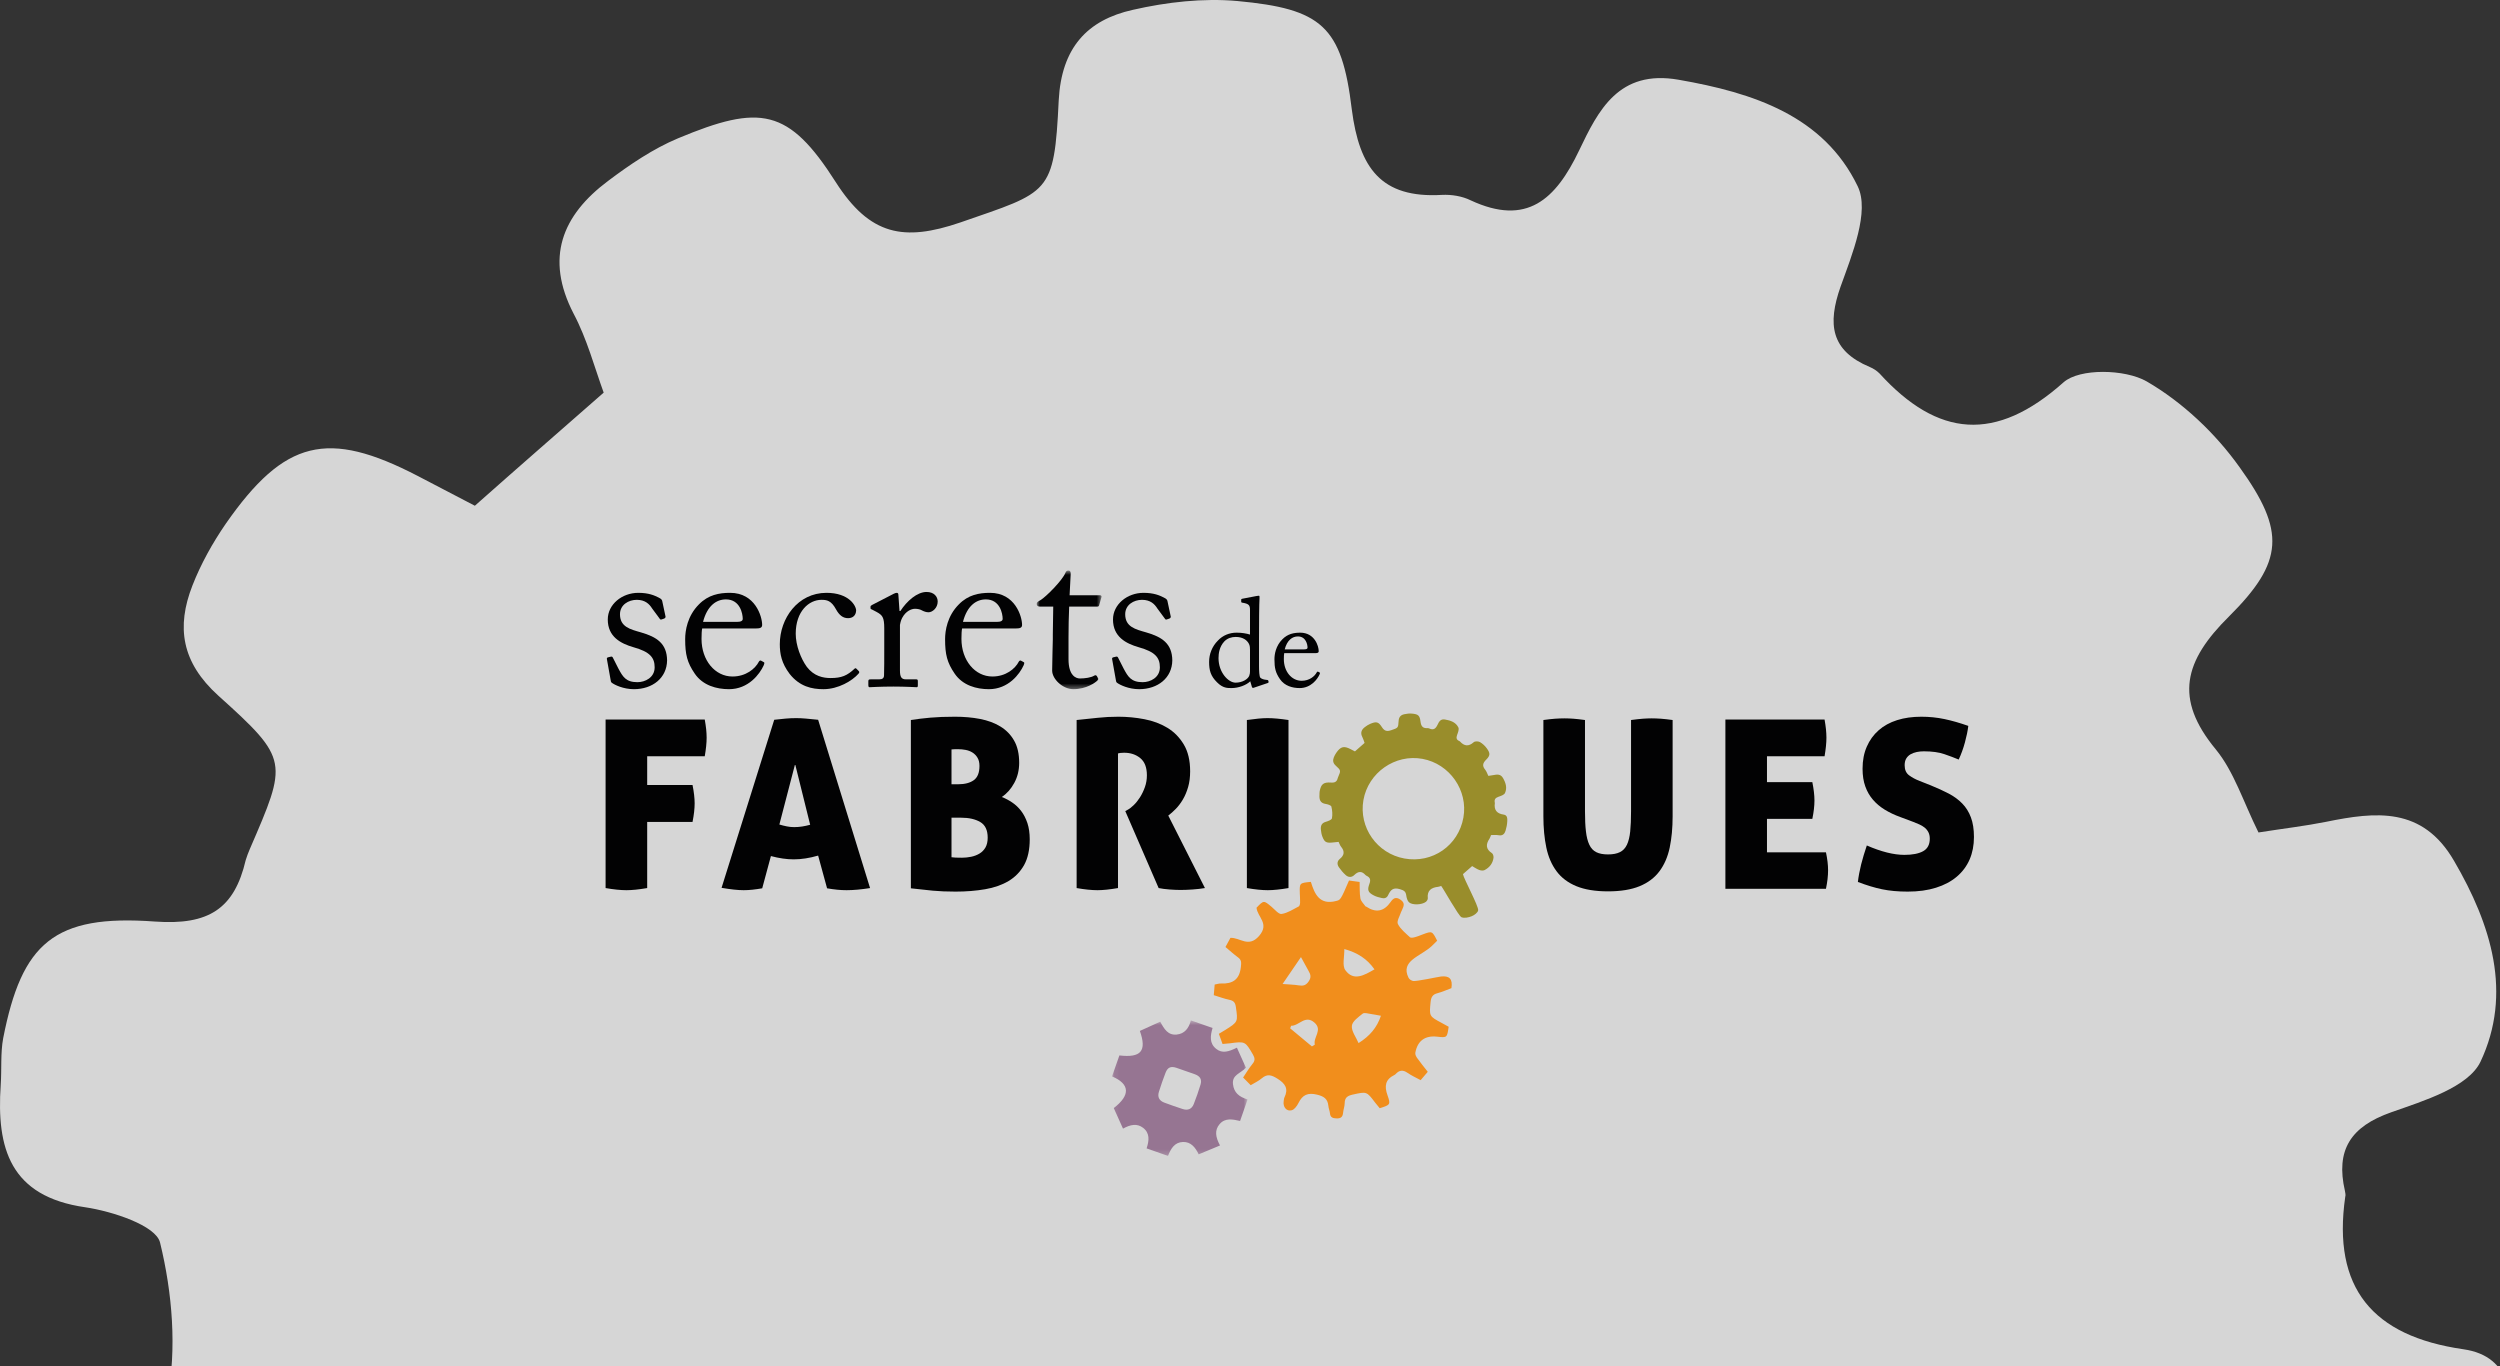 <?xml version="1.0" encoding="UTF-8"?>
<svg width="483px" height="264px" viewBox="0 0 483 264" version="1.1" xmlns="http://www.w3.org/2000/svg" xmlns:xlink="http://www.w3.org/1999/xlink">
    <rect x="0" y="0" width="483" height="264" fill="#333333" stroke="none"/>
    <!-- Generator: Sketch 53 (72520) - https://sketchapp.com -->
    <title>Group 4</title>
    <desc>Created with Sketch.</desc>
    <defs>
        <polygon id="path-1" points="2.091 0.587 28.273 0.587 28.273 26.769 2.091 26.769"></polygon>
        <polygon id="path-3" points="0.889 0.678 13.43 0.678 13.43 23.596 0.889 23.596"></polygon>
    </defs>
    <g id="Page-1" stroke="none" stroke-width="1" fill="none" fill-rule="evenodd">
        <g id="homepage" transform="translate(-135, -89)">
            <g id="Bitmap">
                <g id="Group-4" transform="translate(135, 89)">
                    <path d="M449.379,158.779 C459.025,156.814 468.016,155.801 474.119,166.312 C481.353,178.698 485.432,191.948 479.24,205.108 C476.888,210.051 468.284,212.671 462.032,214.875 C454.113,217.644 451.225,222.199 453.041,230.09 C453.101,230.477 453.22,230.864 453.101,231.221 C450.57,248.848 458.37,258.138 475.875,260.668 C485.611,262.038 485.491,270.703 485.223,277.61 C484.836,285.828 483.229,294.254 480.788,302.175 C478.257,310.184 473.285,315.841 463.014,313.876 C456.882,312.745 450.302,313.549 443.247,313.4 C441.967,316.526 441.163,319.92 439.406,322.63 C429.374,337.339 429.522,349.785 445.807,360.265 C448.576,362.022 450.124,368.305 449.647,372.116 C447.742,386.557 439.257,397.246 426.516,403.826 C422.883,405.672 416.959,404.987 412.732,403.409 C406.51,401.146 400.913,397.067 394.452,393.405 C386.236,400.67 377.959,407.846 370.755,414.188 C372.601,425.681 411.511,497.051 410.023,507.383 C409.248,513.398 400.109,520.067 393.262,522.747 C385.164,525.993 374.238,528.285 366.914,525.308 C359.561,522.211 320.413,451.913 314.458,444.588 C311.839,445.392 309.427,446.613 306.837,446.851 C288.975,448.786 277.781,456.23 279.954,476.566 C280.252,479.484 277.424,483.712 274.804,485.767 C265.039,493.27 240.567,494.669 231.606,486.987 C227.23,483.206 225.206,475.345 224.312,469.063 C222.794,458.731 218.596,456.23 207.939,452.955 C189.868,447.446 183.527,455.634 177.394,468.557 C174.059,475.584 168.195,477.459 161.407,475.881 C154.411,474.244 147.266,472.606 140.954,469.361 C125.652,461.5 123.092,455.575 129.135,439.288 C132.886,429.284 131.517,422.852 121.693,418.416 C120.68,417.939 119.698,417.255 118.954,416.451 C109.487,405.732 100.198,406.625 90.433,416.153 C83.407,423.18 74.953,422.852 67.897,416.629 C61.318,410.734 55.334,403.707 50.243,396.323 C45.331,389.177 45.301,380.959 52.744,374.915 C64.503,365.387 65.664,355.382 56.018,343.592 C53.16,340.167 51.821,335.582 49.528,330.997 C43.902,331.562 38.364,332.188 32.797,332.724 C17.941,334.093 13.178,331.682 7.79,317.806 C5.438,311.941 4.336,305.42 3.771,299.078 C2.877,289.58 5.735,282.315 16.364,279.307 C22.318,277.581 31.487,274.276 32.321,270.286 C34.196,260.579 33.303,249.801 30.922,240.064 C30.118,236.759 21.693,234.02 16.483,233.246 C1.925,231.161 -0.695,221.842 0.139,209.634 C0.347,206.597 0.079,203.471 0.615,200.583 C4.217,182.212 10.409,176.614 29.939,178.043 C40.299,178.787 45.271,175.602 47.474,166.163 C47.682,165.448 47.98,164.734 48.248,164.079 C55.542,147.166 55.929,146.779 42.175,134.393 C35.06,127.962 34.047,121.143 37.173,113.134 C38.811,108.936 41.073,104.886 43.634,101.164 C54.976,84.907 63.312,82.942 80.669,91.934 C84.301,93.84 87.903,95.715 91.743,97.71 C99.96,90.416 107.909,83.508 116.632,75.856 C114.845,70.943 113.416,65.494 110.826,60.611 C105.259,49.862 108.564,41.614 117.495,34.945 C121.693,31.789 126.158,28.752 130.981,26.727 C146.879,20.087 152.357,20.891 161.466,35.183 C168.075,45.515 174.625,46.706 185.521,42.984 C202.818,36.97 203.652,37.684 204.545,19.373 C205.081,9.249 210.022,3.86 218.894,1.895 C225.414,0.406 232.44,-0.398 239.049,0.198 C255.334,1.716 259.234,5.021 261.169,21.159 C262.627,32.474 266.825,38.339 278.585,37.654 C280.46,37.565 282.485,37.893 284.122,38.697 C294.988,43.758 300.555,38.548 305.081,29.079 C308.772,21.368 312.702,13.358 324.342,15.413 C338.692,17.914 352.327,22.35 358.906,35.987 C361.258,40.84 357.834,49.148 355.602,55.37 C353.041,62.636 353.696,67.757 361.258,70.913 C361.913,71.181 362.598,71.628 363.104,72.134 C374.387,84.52 385.551,85.562 398.68,73.861 C401.776,71.121 410.558,71.3 414.726,73.682 C421.663,77.702 428.004,83.686 432.708,90.296 C441.58,102.623 441.282,108.519 430.624,119.119 C421.99,127.664 419.966,134.959 428.093,144.784 C431.606,149.072 433.363,154.819 436.34,160.833 C441.252,160.059 445.36,159.583 449.379,158.779 Z" id="Path" fill="#FFFFFF" opacity="0.8"></path>
                    <g id="logo" transform="translate(117, 108)">
                        <g>
                            <path d="M0,31.016 L19.158,31.016 C19.274,31.683 19.369,32.303 19.432,32.879 C19.488,33.457 19.523,34.003 19.523,34.516 C19.523,35.518 19.398,36.716 19.158,38.11 L8.037,38.11 L8.037,43.656 L16.797,43.656 C17.069,45.021 17.205,46.205 17.205,47.205 C17.205,48.235 17.069,49.433 16.797,50.796 L8.037,50.796 L8.037,63.574 C6.433,63.849 5.097,63.985 4.04,63.985 C2.922,63.985 1.572,63.849 0,63.574 L0,31.016 Z" id="Fill-1" fill="#020203"></path>
                            <path d="M36.615,39.61 L33.573,51.297 C34.088,51.451 34.571,51.57 35.028,51.659 C35.482,51.753 35.95,51.799 36.435,51.799 C36.949,51.799 37.455,51.759 37.958,51.683 C38.455,51.608 38.978,51.494 39.524,51.342 L36.615,39.61 Z M30.26,63.622 C29.561,63.741 28.926,63.832 28.351,63.892 C27.779,63.955 27.22,63.984 26.677,63.984 C26.127,63.984 25.499,63.946 24.793,63.87 C24.078,63.792 23.285,63.68 22.406,63.531 L32.58,31.06 C33.364,30.968 34.097,30.895 34.78,30.832 C35.455,30.772 36.15,30.741 36.843,30.741 C37.419,30.741 38.047,30.772 38.724,30.832 C39.412,30.895 40.187,30.968 41.063,31.06 L51.097,63.576 C49.373,63.85 47.859,63.984 46.558,63.984 C45.951,63.984 45.345,63.955 44.744,63.892 C44.136,63.832 43.483,63.741 42.791,63.622 L41.063,57.3 C40.219,57.546 39.412,57.724 38.633,57.845 C37.865,57.967 37.099,58.028 36.346,58.028 C35.647,58.028 34.936,57.976 34.213,57.867 C33.484,57.762 32.73,57.602 31.939,57.392 L30.26,63.622 Z" id="Fill-3" fill="#020203"></path>
                            <path d="M66.831,49.978 L66.831,57.618 C67.044,57.649 67.309,57.672 67.621,57.689 C67.94,57.701 68.36,57.71 68.87,57.71 C69.449,57.71 70.031,57.649 70.621,57.527 C71.215,57.406 71.75,57.201 72.233,56.913 C72.718,56.625 73.101,56.231 73.393,55.731 C73.676,55.229 73.821,54.602 73.821,53.841 C73.821,52.389 73.346,51.381 72.389,50.819 C71.436,50.259 70.202,49.978 68.692,49.978 L66.831,49.978 Z M66.831,43.52 L68.102,43.52 C69.4,43.52 70.414,43.254 71.144,42.725 C71.87,42.195 72.233,41.278 72.233,39.975 C72.233,39.337 72.104,38.806 71.846,38.382 C71.589,37.956 71.262,37.626 70.87,37.383 C70.478,37.137 70.035,36.972 69.554,36.881 C69.071,36.789 68.601,36.745 68.147,36.745 L67.49,36.745 C67.231,36.745 67.009,36.76 66.831,36.789 L66.831,43.52 Z M81.944,54.163 C81.944,56.164 81.581,57.814 80.862,59.117 C80.132,60.42 79.13,61.453 77.86,62.211 C76.593,62.97 75.077,63.501 73.324,63.802 C71.567,64.105 69.659,64.259 67.601,64.259 C65.967,64.259 64.499,64.199 63.198,64.076 C61.894,63.953 60.486,63.802 58.981,63.623 L58.981,31.105 C60.125,30.925 61.381,30.773 62.746,30.65 C64.105,30.53 65.695,30.47 67.512,30.47 C69.236,30.47 70.85,30.612 72.347,30.9 C73.841,31.19 75.152,31.674 76.275,32.359 C77.393,33.037 78.279,33.947 78.927,35.085 C79.579,36.223 79.905,37.655 79.905,39.382 C79.905,40.809 79.588,42.105 78.952,43.272 C78.317,44.439 77.513,45.34 76.544,45.978 C77.243,46.248 77.914,46.605 78.566,47.046 C79.217,47.486 79.791,48.03 80.29,48.684 C80.789,49.335 81.187,50.116 81.497,51.024 C81.795,51.934 81.944,52.98 81.944,54.163 L81.944,54.163 Z" id="Fill-5" fill="#020203"></path>
                            <path d="M91.005,31.106 C92.488,30.956 93.857,30.811 95.115,30.675 C96.371,30.537 97.694,30.47 99.086,30.47 C100.752,30.47 102.417,30.628 104.083,30.947 C105.747,31.264 107.225,31.817 108.532,32.607 C109.831,33.394 110.891,34.472 111.708,35.835 C112.525,37.198 112.935,38.929 112.935,41.019 C112.935,42.141 112.808,43.15 112.548,44.044 C112.287,44.939 111.96,45.735 111.548,46.431 C111.14,47.129 110.686,47.734 110.187,48.251 C109.686,48.767 109.196,49.206 108.711,49.57 L115.794,63.574 C115.066,63.697 114.271,63.789 113.409,63.849 C112.548,63.907 111.768,63.94 111.073,63.94 C110.465,63.94 109.766,63.907 108.96,63.849 C108.156,63.789 107.455,63.697 106.849,63.574 L100.404,48.706 L100.812,48.479 C101.175,48.296 101.576,47.993 102.017,47.569 C102.457,47.143 102.865,46.636 103.244,46.043 C103.618,45.454 103.936,44.796 104.197,44.066 C104.453,43.337 104.58,42.583 104.58,41.793 C104.58,40.276 104.157,39.17 103.308,38.474 C102.464,37.773 101.418,37.428 100.177,37.428 C99.872,37.428 99.616,37.443 99.402,37.472 C99.195,37.503 99.057,37.535 98.997,37.564 L98.997,63.574 C97.394,63.849 96.073,63.985 95.044,63.985 C93.926,63.985 92.583,63.849 91.005,63.574 L91.005,31.106 Z" id="Fill-7" fill="#020203"></path>
                            <path d="M127.94,63.984 C126.819,63.984 125.474,63.848 123.898,63.574 L123.898,31.105 C124.717,30.987 125.461,30.895 126.125,30.833 C126.786,30.773 127.378,30.741 127.895,30.741 C128.441,30.741 129.053,30.773 129.737,30.833 C130.414,30.895 131.149,30.987 131.937,31.105 L131.937,63.574 C130.329,63.848 129,63.984 127.94,63.984" id="Fill-9" fill="#020203"></path>
                            <path d="M193.669,64.211 C191.215,64.211 189.179,63.876 187.563,63.214 C185.939,62.547 184.661,61.583 183.726,60.325 C182.786,59.065 182.129,57.545 181.751,55.754 C181.374,53.965 181.183,51.948 181.183,49.706 L181.183,31.106 C182.06,30.986 182.817,30.901 183.452,30.854 C184.087,30.812 184.692,30.787 185.267,30.787 C185.783,30.787 186.354,30.812 186.97,30.854 C187.592,30.901 188.34,30.986 189.22,31.106 L189.22,48.749 C189.22,50.266 189.275,51.556 189.402,52.618 C189.52,53.677 189.741,54.543 190.059,55.208 C190.375,55.875 190.821,56.352 191.395,56.637 C191.972,56.93 192.729,57.075 193.669,57.075 C194.604,57.075 195.37,56.93 195.96,56.637 C196.553,56.352 197.005,55.875 197.323,55.208 C197.635,54.543 197.849,53.677 197.958,52.618 C198.063,51.556 198.118,50.266 198.118,48.749 L198.118,31.106 C199.022,30.986 199.788,30.901 200.405,30.854 C201.029,30.812 201.594,30.787 202.111,30.787 C202.654,30.787 203.242,30.812 203.881,30.854 C204.516,30.901 205.273,30.986 206.151,31.106 L206.151,49.706 C206.151,51.948 205.961,53.965 205.587,55.754 C205.209,57.545 204.547,59.065 203.608,60.325 C202.668,61.583 201.394,62.547 199.771,63.214 C198.158,63.876 196.118,64.211 193.669,64.211" id="Fill-11" fill="#020203"></path>
                            <path d="M233.553,46.658 C233.553,47.722 233.41,48.902 233.143,50.207 L224.38,50.207 L224.38,56.665 L235.775,56.665 C236.045,57.936 236.185,59.087 236.185,60.12 C236.185,61.24 236.045,62.438 235.775,63.71 L216.346,63.71 L216.346,31.015 L235.506,31.015 C235.624,31.683 235.715,32.303 235.775,32.878 C235.831,33.456 235.866,34.002 235.866,34.518 C235.866,35.517 235.744,36.715 235.506,38.109 L224.38,38.109 L224.38,43.111 L233.143,43.111 C233.41,44.447 233.553,45.629 233.553,46.658" id="Fill-13" fill="#020203"></path>
                            <path d="M256.061,43.747 C257.33,44.265 258.475,44.787 259.488,45.316 C260.501,45.847 261.376,46.487 262.098,47.23 C262.824,47.97 263.385,48.865 263.777,49.911 C264.173,50.955 264.367,52.222 264.367,53.708 C264.367,55.316 264.089,56.759 263.53,58.051 C262.969,59.34 262.145,60.447 261.054,61.37 C259.967,62.294 258.626,63.008 257.034,63.505 C255.448,64.007 253.625,64.259 251.562,64.259 C249.69,64.259 248.033,64.105 246.592,63.802 C245.158,63.501 243.608,63.03 241.942,62.394 C242.065,61.33 242.279,60.202 242.573,59.004 C242.882,57.806 243.243,56.588 243.67,55.345 C246.45,56.556 248.87,57.161 250.928,57.161 C252.473,57.161 253.678,56.931 254.538,56.458 C255.399,55.988 255.834,55.18 255.834,54.025 C255.834,53.543 255.742,53.123 255.56,52.775 C255.377,52.427 255.139,52.131 254.834,51.887 C254.531,51.647 254.19,51.441 253.812,51.276 C253.433,51.109 253.046,50.951 252.66,50.797 L250.111,49.842 C249.024,49.449 248.033,48.979 247.14,48.432 C246.249,47.885 245.483,47.241 244.848,46.5 C244.209,45.755 243.717,44.903 243.374,43.93 C243.022,42.958 242.846,41.824 242.846,40.519 C242.846,38.913 243.12,37.488 243.67,36.245 C244.209,35.003 244.978,33.948 245.962,33.084 C246.944,32.219 248.131,31.57 249.523,31.13 C250.914,30.688 252.473,30.47 254.199,30.47 C255.742,30.47 257.234,30.622 258.671,30.925 C260.109,31.228 261.641,31.668 263.276,32.243 C263.16,33.211 262.937,34.282 262.619,35.449 C262.303,36.616 261.902,37.718 261.419,38.746 C260.628,38.414 259.711,38.063 258.648,37.7 C257.588,37.336 256.275,37.155 254.696,37.155 C254.212,37.155 253.752,37.198 253.317,37.289 C252.876,37.381 252.482,37.526 252.133,37.722 C251.785,37.923 251.502,38.193 251.289,38.541 C251.081,38.889 250.977,39.324 250.977,39.837 C250.977,40.718 251.264,41.369 251.841,41.793 C252.411,42.217 253.09,42.583 253.881,42.884 L256.061,43.747 Z" id="Fill-15" fill="#020203"></path>
                            <g id="Group-19" transform="translate(95.756, 88.553)">
                                <mask id="mask-2" fill="white">
                                    <use xlink:href="#path-1"></use>
                                </mask>
                                <g id="Clip-18"></g>
                                <path d="M16.332,10.378 C15.729,10.169 15.138,9.952 14.533,9.751 C13.459,9.394 12.836,9.642 12.428,10.702 C11.963,11.911 11.529,13.14 11.143,14.382 C10.829,15.397 11.208,16.111 12.21,16.482 C13.37,16.919 14.533,17.314 15.708,17.702 C16.717,18.043 17.492,17.733 17.875,16.76 C18.363,15.525 18.802,14.269 19.185,12.997 C19.485,11.996 19.109,11.375 18.122,11.005 C17.53,10.784 16.924,10.583 16.332,10.378 M28.273,15.864 C27.774,17.303 27.311,18.63 26.827,20.015 C25.369,19.685 23.941,19.388 22.884,20.613 C21.873,21.784 22.064,23.114 22.95,24.751 C21.55,25.336 20.22,25.884 18.835,26.464 C18.174,25.101 17.307,24.019 15.778,24.077 C14.221,24.133 13.468,25.3 12.9,26.77 C11.52,26.281 10.17,25.811 8.767,25.313 C9.271,23.799 9.422,22.36 8.081,21.336 C6.93,20.461 5.67,20.687 4.209,21.496 C3.599,20.142 3.004,18.822 2.421,17.528 C5.663,15.041 5.565,12.888 2.091,11.407 C2.563,10.059 3.037,8.701 3.51,7.356 C7.656,7.842 8.854,6.53 7.465,2.622 C8.736,2.049 10.048,1.451 11.402,0.837 C12.159,2.252 12.9,3.49 14.571,3.325 C16.107,3.173 16.92,2.127 17.325,0.587 C18.748,1.085 20.098,1.556 21.512,2.053 C21.075,3.55 20.853,5.011 22.229,6.1 C23.402,7.028 24.634,6.635 26.213,5.856 C26.821,7.197 27.415,8.509 27.956,9.725 C26.91,10.862 25.242,11.088 25.456,12.915 C25.647,14.543 26.607,15.346 28.273,15.864" id="Fill-17" fill="#967592" mask="url(#mask-2)"></path>
                            </g>
                            <path d="M134.347,76.907 C133.096,78.736 132.047,80.271 130.796,82.105 C132.167,82.214 133.034,82.232 133.873,82.366 C134.686,82.497 135.243,82.453 135.808,81.647 C136.387,80.833 136.218,80.271 135.808,79.573 C135.405,78.859 135.022,78.136 134.347,76.907 M136.461,94.169 C136.648,94.053 136.83,93.939 137.022,93.821 C136.675,92.391 138.574,91.019 136.975,89.587 C135.16,87.965 133.991,90.214 132.439,90.182 C132.377,90.347 132.317,90.506 132.256,90.671 C133.653,91.838 135.056,93.002 136.461,94.169 M149.795,88.248 C149.074,88.117 148.461,87.983 147.845,87.9 C147.317,87.829 146.591,87.586 146.281,87.829 C145.442,88.491 144.259,89.328 144.181,90.187 C144.081,91.229 144.976,92.357 145.473,93.524 C147.613,92.188 149.027,90.548 149.795,88.248 M148.548,79.276 C147.125,77.255 145.299,76.071 142.725,75.352 C142.754,76.856 142.277,78.553 142.921,79.439 C144.495,81.612 146.526,80.45 148.548,79.276 M118.481,91.733 C118.948,91.452 119.327,91.233 119.692,91.006 C122.215,89.424 122.191,89.424 121.761,86.497 C121.645,85.694 121.333,85.333 120.536,85.168 C119.545,84.967 118.59,84.597 117.501,84.266 C117.557,83.599 117.617,82.941 117.677,82.214 C118.136,82.136 118.51,81.995 118.879,82.013 C121.146,82.114 122.485,81.255 122.736,78.812 C122.823,77.996 122.89,77.474 122.184,76.963 C121.362,76.367 120.614,75.673 119.759,74.96 C120.093,74.337 120.412,73.757 120.719,73.195 C122.572,73.099 124.208,75.174 126.246,72.834 C128.342,70.438 125.925,69.177 125.758,67.375 C127.159,65.909 127.148,65.923 128.671,67.199 C129.295,67.723 130.036,68.664 130.604,68.577 C131.755,68.401 132.833,67.683 133.913,67.125 C134.087,67.038 134.169,66.646 134.178,66.389 C134.196,65.758 134.138,65.126 134.12,64.495 C134.074,62.59 134.074,62.59 136.26,62.376 C136.975,64.707 137.926,66.913 141.146,66.068 C141.946,65.854 141.981,65.981 143.629,62.115 C144.228,62.197 144.878,62.284 145.678,62.394 C145.716,63.482 145.651,64.555 145.834,65.579 C145.934,66.128 146.464,66.599 146.8,67.101 C146.818,67.134 146.896,67.125 146.938,67.152 C148.818,68.406 150.374,68.122 151.684,66.246 C152.14,65.588 152.65,65.169 153.59,65.831 C154.55,66.507 154.167,67.112 153.864,67.823 C153.81,67.953 153.724,68.08 153.681,68.218 C153.441,68.995 152.802,69.976 153.071,70.511 C153.568,71.513 154.554,72.28 155.403,73.081 C155.572,73.237 156.042,73.15 156.347,73.068 C156.859,72.934 157.351,72.72 157.857,72.533 C159.692,71.848 159.692,71.848 160.66,73.748 C160.331,74.074 159.992,74.415 159.643,74.75 C157.492,76.798 153.472,77.579 155.138,80.92 C155.289,81.204 155.672,81.447 155.991,81.525 C156.552,81.661 160.847,80.719 161.418,80.659 C163.01,80.485 163.698,81.125 163.415,82.91 C162.593,83.216 161.667,83.635 160.7,83.892 C159.796,84.126 159.496,84.637 159.4,85.525 C159.122,88.331 159.086,88.322 161.527,89.625 C161.988,89.872 162.444,90.131 162.883,90.37 C162.575,92.496 162.575,92.496 160.674,92.288 C158.327,92.021 156.859,93.071 156.443,95.389 C156.385,95.704 156.585,96.125 156.794,96.408 C157.411,97.281 158.091,98.108 158.843,99.072 C158.4,99.59 157.973,100.091 157.469,100.687 C156.581,100.199 155.699,99.808 154.915,99.262 C154.033,98.648 153.323,98.757 152.637,99.507 C152.572,99.576 152.492,99.645 152.401,99.685 C150.639,100.544 150.428,101.829 151.067,103.612 C151.71,105.427 151.575,105.472 149.562,106.108 C149.283,105.769 148.965,105.405 148.675,105.024 C147.03,102.835 147.043,102.88 144.364,103.471 C143.386,103.69 142.798,104.015 142.794,105.126 C142.79,105.746 142.542,106.369 142.484,106.996 C142.411,107.781 142.05,108.098 141.26,108.078 C140.558,108.055 140.019,107.942 139.946,107.087 C139.901,106.608 139.683,106.146 139.641,105.664 C139.509,104.303 138.801,103.819 137.461,103.489 C135.666,103.049 134.648,103.516 133.864,105.102 C133.586,105.664 133.096,106.351 132.564,106.5 C131.555,106.784 130.831,105.851 131.007,104.752 C131.052,104.508 131.049,104.243 131.15,104.033 C131.978,102.333 131.323,101.354 129.802,100.399 C128.667,99.694 127.854,99.411 126.765,100.335 C126.152,100.861 125.382,101.207 124.634,101.66 C124.133,101.153 123.694,100.709 123.168,100.174 C123.77,99.284 124.304,98.365 124.974,97.555 C125.504,96.919 125.469,96.431 125.072,95.746 C123.569,93.176 123.585,93.167 120.596,93.569 C120.167,93.624 119.737,93.647 119.193,93.698 C118.971,93.094 118.761,92.505 118.481,91.733" id="Fill-20" fill="#F18E1C"></path>
                            <path d="M1.221,23.925 C1.009,23.798 1.009,23.546 0.967,23.334 L0.25,19.323 C0.21,19.113 0.337,19.029 0.504,18.986 L1.052,18.859 C1.221,18.819 1.348,18.904 1.433,19.113 L2.484,21.184 C3.328,22.743 3.918,23.798 6.151,23.798 C7.626,23.798 9.478,22.912 9.478,20.929 C9.478,19.029 8.552,17.931 5.392,17.046 C2.907,16.327 0.422,15.02 0.422,11.685 C0.422,8.774 3.158,6.536 6.318,6.536 C8.34,6.536 9.436,7.043 10.195,7.422 C10.828,7.716 10.912,7.928 10.955,8.18 L11.585,11.136 C11.585,11.306 11.503,11.431 11.291,11.518 L10.786,11.685 C10.616,11.727 10.534,11.685 10.407,11.473 L8.973,9.532 C8.467,8.729 7.668,7.886 6.024,7.886 C4.423,7.886 2.78,8.856 2.78,10.672 C2.78,13.119 4.76,13.583 6.826,14.175 C9.899,15.062 11.839,16.327 11.881,19.577 C11.839,22.997 9.057,25.15 5.477,25.15 C3.412,25.15 1.727,24.304 1.221,23.925" id="Fill-22" fill="#020203"></path>
                            <path d="M25.36,12.149 C26.162,12.149 26.498,11.938 26.498,11.558 C26.498,10.588 25.993,7.802 23.254,7.802 C21.401,7.802 19.63,9.026 18.829,12.149 L25.36,12.149 Z M18.662,13.417 C18.577,13.796 18.535,14.472 18.535,15.442 C18.535,19.578 21.147,22.701 24.519,22.701 C27.088,22.701 28.901,21.224 29.616,19.832 C29.7,19.663 29.87,19.578 29.997,19.62 L30.544,19.915 C30.669,19.957 30.754,20.084 30.544,20.548 C29.785,22.237 27.594,25.15 23.844,25.15 C21.443,25.15 18.789,24.432 17.23,22.152 C15.756,20 15.375,18.438 15.375,15.484 C15.375,13.838 15.796,11.01 18.029,8.772 C19.84,6.916 21.949,6.535 24.055,6.535 C28.901,6.535 30.248,11.094 30.248,12.741 C30.248,13.332 29.743,13.417 29.068,13.417 L18.662,13.417 Z" id="Fill-24" fill="#020203"></path>
                            <path d="M36.734,14.429 C36.734,16.707 37.745,19.283 38.883,20.845 C40.275,22.659 42.043,22.998 43.475,22.998 C45.584,22.998 46.679,22.534 48.111,21.182 C48.193,21.097 48.323,21.055 48.447,21.182 L48.868,21.603 C49.037,21.773 49.08,21.9 48.868,22.152 C47.648,23.546 44.951,25.15 42.085,25.15 C39.852,25.15 37.493,24.644 35.556,22.195 C33.997,20.127 33.659,18.353 33.659,16.455 C33.659,11.516 37.112,6.535 42.675,6.535 C47.058,6.535 48.405,9.069 48.405,9.954 C48.365,10.925 47.73,11.431 46.846,11.431 C45.878,11.431 45.16,10.882 44.528,9.742 C43.602,8.014 42.718,7.886 41.707,7.886 C39.304,7.886 36.734,10.082 36.734,14.429" id="Fill-26" fill="#020203"></path>
                            <path d="M53.838,13.416 C53.838,11.264 53.502,10.842 52.321,10.208 L51.52,9.787 C51.268,9.702 51.184,9.66 51.184,9.49 L51.184,9.236 C51.184,9.069 51.268,8.984 51.52,8.857 L55.693,6.704 C55.945,6.579 56.112,6.537 56.281,6.537 C56.535,6.537 56.575,6.789 56.575,7.043 L56.786,10.039 L56.956,10.039 C58.221,8.098 60.2,6.367 62.011,6.367 C63.445,6.367 64.162,7.253 64.162,8.223 C64.162,9.448 63.151,10.293 62.391,10.293 C61.928,10.293 61.505,10.124 61.169,9.954 C60.833,9.744 60.327,9.617 59.779,9.617 C59.105,9.617 58.009,10.039 57.292,11.391 C57.04,11.855 56.871,12.613 56.871,12.74 L56.871,21.521 C56.871,22.828 57.167,23.25 58.051,23.25 L60.031,23.25 C60.285,23.25 60.327,23.377 60.327,23.631 L60.327,24.389 C60.327,24.644 60.285,24.769 60.116,24.769 C59.864,24.769 57.924,24.644 55.648,24.644 C53.039,24.644 51.268,24.769 51.014,24.769 C50.845,24.769 50.763,24.686 50.763,24.347 L50.763,23.631 C50.763,23.334 50.845,23.25 51.226,23.25 L52.867,23.25 C53.502,23.25 53.796,22.997 53.796,22.449 C53.838,21.054 53.838,19.578 53.838,17.383 L53.838,13.416 Z" id="Fill-28" fill="#020203"></path>
                            <path d="M75.576,12.149 C76.378,12.149 76.714,11.938 76.714,11.558 C76.714,10.588 76.209,7.802 73.47,7.802 C71.617,7.802 69.846,9.026 69.045,12.149 L75.576,12.149 Z M68.878,13.417 C68.793,13.796 68.751,14.472 68.751,15.442 C68.751,19.578 71.363,22.701 74.734,22.701 C77.304,22.701 79.117,21.224 79.832,19.832 C79.916,19.663 80.086,19.578 80.213,19.62 L80.76,19.915 C80.885,19.957 80.97,20.084 80.76,20.548 C80.001,22.237 77.81,25.15 74.06,25.15 C71.659,25.15 69.005,24.432 67.446,22.152 C65.972,20 65.591,18.438 65.591,15.484 C65.591,13.838 66.012,11.01 68.245,8.772 C70.056,6.916 72.165,6.535 74.271,6.535 C79.117,6.535 80.464,11.094 80.464,12.741 C80.464,13.332 79.959,13.417 79.284,13.417 L68.878,13.417 Z" id="Fill-30" fill="#020203"></path>
                            <g id="Group-34" transform="translate(82.395, 1.553)">
                                <mask id="mask-4" fill="white">
                                    <use xlink:href="#path-3"></use>
                                </mask>
                                <g id="Clip-33"></g>
                                <path d="M7.042,17.814 C7.042,20.979 8.474,21.528 9.233,21.528 C10.202,21.528 11.424,21.358 12.012,20.979 C12.224,20.852 12.393,20.894 12.518,21.064 L12.729,21.443 C12.856,21.613 12.771,21.782 12.645,21.907 C12.224,22.331 10.496,23.596 7.968,23.596 C5.904,23.596 3.882,21.613 3.882,20.009 C3.882,18.278 4.009,14.563 4.009,13.972 L4.009,13.044 C4.009,12.284 4.051,9.415 4.091,7.641 L1.521,7.641 C1.143,7.641 0.889,7.474 0.889,7.135 C0.889,6.798 1.143,6.671 1.648,6.376 C2.659,5.785 5.904,2.535 6.452,1.098 C6.578,0.762 6.788,0.677 7.042,0.677 C7.378,0.677 7.463,0.974 7.463,1.31 L7.251,5.448 L13.11,5.448 C13.362,5.448 13.489,5.658 13.404,5.825 L12.981,7.304 C12.941,7.514 12.856,7.641 12.604,7.641 L7.169,7.641 C7.084,9.584 7.042,11.652 7.042,13.593 L7.042,17.814 Z" id="Fill-32" fill="#020203" mask="url(#mask-4)"></path>
                            </g>
                            <path d="M98.83,23.925 C98.619,23.798 98.619,23.546 98.576,23.334 L97.859,19.323 C97.819,19.113 97.946,19.029 98.113,18.986 L98.661,18.859 C98.83,18.819 98.957,18.904 99.042,19.113 L100.093,21.184 C100.937,22.743 101.527,23.798 103.761,23.798 C105.235,23.798 107.088,22.912 107.088,20.929 C107.088,19.029 106.161,17.931 103.001,17.046 C100.516,16.327 98.031,15.02 98.031,11.685 C98.031,8.774 100.768,6.536 103.928,6.536 C105.95,6.536 107.045,7.043 107.805,7.422 C108.437,7.716 108.522,7.928 108.564,8.18 L109.194,11.136 C109.194,11.306 109.112,11.431 108.9,11.518 L108.395,11.685 C108.226,11.727 108.143,11.685 108.016,11.473 L106.582,9.532 C106.077,8.729 105.277,7.886 103.634,7.886 C102.033,7.886 100.389,8.856 100.389,10.672 C100.389,13.119 102.369,13.583 104.435,14.175 C107.508,15.062 109.448,16.327 109.49,19.577 C109.448,22.997 106.667,25.15 103.086,25.15 C101.022,25.15 99.336,24.304 98.83,23.925" id="Fill-35" fill="#020203"></path>
                            <path d="M124.499,17.556 C124.499,17.217 124.499,16.756 124.281,16.367 C123.943,15.712 123.168,15.056 121.738,15.056 C120.985,15.056 120.163,15.274 119.533,15.93 C118.587,16.95 118.418,18.237 118.418,19.158 C118.418,21.9 120.308,23.89 121.713,23.89 C123.07,23.89 124.112,23.187 124.354,22.556 C124.475,22.192 124.499,21.998 124.499,21.73 L124.499,17.556 Z M124.499,9.862 C124.499,8.941 124.33,8.649 122.972,8.43 C122.829,8.406 122.802,8.357 122.802,8.261 L122.802,7.848 C122.802,7.75 122.851,7.703 122.998,7.679 C123.943,7.484 125.201,7.266 125.662,7.168 C125.88,7.145 126.049,7.096 126.218,7.096 C126.341,7.096 126.365,7.266 126.341,7.534 C126.267,8.747 126.243,12.265 126.243,15.348 L126.243,20.711 C126.243,21.61 126.292,22.676 126.486,22.919 C126.704,23.162 127.214,23.31 127.552,23.332 C127.891,23.356 127.989,23.381 128.036,23.504 L128.085,23.695 C128.109,23.843 128.06,23.916 127.915,23.963 L125.178,24.887 C125.031,24.934 124.911,24.862 124.862,24.693 L124.548,23.624 C123.773,24.4 122.223,24.934 120.985,24.934 C120.186,24.934 119.266,24.983 118.128,23.818 C116.892,22.605 116.6,21.512 116.6,19.885 C116.6,18.382 117.159,16.901 118.297,15.761 C119.242,14.741 120.551,14.23 121.907,14.23 C122.9,14.23 123.773,14.378 124.499,14.596 L124.499,9.862 Z" id="Fill-37" fill="#020203"></path>
                            <path d="M134.965,17.46 C135.424,17.46 135.617,17.337 135.617,17.12 C135.617,16.561 135.326,14.959 133.751,14.959 C132.687,14.959 131.669,15.664 131.208,17.46 L134.965,17.46 Z M131.112,18.187 C131.063,18.405 131.039,18.794 131.039,19.353 C131.039,21.731 132.542,23.527 134.477,23.527 C135.956,23.527 137,22.677 137.41,21.876 C137.459,21.781 137.557,21.731 137.628,21.756 L137.945,21.926 C138.016,21.95 138.067,22.021 137.945,22.289 C137.51,23.26 136.248,24.935 134.09,24.935 C132.711,24.935 131.184,24.522 130.288,23.21 C129.44,21.972 129.222,21.076 129.222,19.376 C129.222,18.43 129.465,16.804 130.747,15.517 C131.789,14.45 133.001,14.232 134.212,14.232 C137,14.232 137.775,16.853 137.775,17.799 C137.775,18.14 137.484,18.187 137.096,18.187 L131.112,18.187 Z" id="Fill-39" fill="#020203"></path>
                            <path d="M154.333,57.863 C159.751,58.842 164.75,55.38 165.726,49.97 C166.672,44.728 163.093,39.582 157.825,38.611 C152.547,37.641 147.358,41.252 146.414,46.566 C145.481,51.842 149.028,56.901 154.333,57.863 M170.549,41.902 C170.917,41.844 171.224,41.808 171.524,41.748 C172.246,41.6 172.919,41.525 173.375,42.312 C173.916,43.24 174.221,44.233 173.758,45.219 C173.582,45.589 172.939,45.785 172.471,45.95 C171.879,46.158 171.663,46.499 171.798,47.09 C171.803,47.119 171.812,47.148 171.803,47.175 C171.614,48.496 172.197,49.192 173.506,49.381 C174.235,49.484 174.226,50.133 174.206,50.651 C174.177,51.266 174.056,51.898 173.874,52.491 C173.685,53.091 173.313,53.515 172.544,53.368 C172.086,53.283 171.594,53.343 171.066,53.332 C170.97,53.566 170.91,53.821 170.778,54.024 C170.028,55.126 170.039,56.058 171.257,56.843 C171.464,56.975 171.58,57.446 171.545,57.731 C171.402,58.813 170.767,59.614 169.814,60.107 C169.543,60.245 169.099,60.194 168.783,60.076 C168.318,59.906 167.899,59.601 167.416,59.326 C166.801,59.87 166.182,60.408 165.643,60.883 C165.781,61.744 168.692,67.091 168.581,67.866 C168.523,68.316 167.839,68.816 167.327,69.017 C166.721,69.26 165.904,69.432 165.356,69.209 C164.806,68.977 161.878,63.71 161.432,63.161 C161.236,63.221 161.056,63.313 160.862,63.33 C159.526,63.475 158.689,64.033 158.851,65.557 C158.874,65.775 158.662,66.092 158.466,66.246 C157.736,66.808 155.905,66.913 155.235,66.338 C154.907,66.054 154.756,65.465 154.689,64.995 C154.576,64.221 154.262,64.033 153.464,63.788 C152.113,63.375 151.638,63.989 151.18,64.957 C150.93,65.483 150.491,65.624 149.984,65.505 C149.46,65.383 148.926,65.26 148.454,65.017 C147.309,64.428 147.118,63.984 147.57,62.764 C147.85,62.014 147.748,61.532 147.013,61.2 C146.937,61.164 146.864,61.113 146.808,61.053 C146.1,60.25 145.405,60.317 144.675,61.031 C144.149,61.557 143.517,61.532 142.989,61.066 C142.497,60.624 142.049,60.098 141.669,59.545 C141.301,59.009 141.299,58.394 141.856,57.941 C142.735,57.227 142.822,56.477 142.101,55.594 C141.887,55.338 141.787,54.994 141.615,54.651 C141.194,54.693 140.78,54.74 140.364,54.78 C139.252,54.883 138.896,54.702 138.493,53.662 C138.317,53.223 138.235,52.734 138.192,52.259 C138.126,51.547 138.339,51.003 139.134,50.778 C139.58,50.648 140.266,50.401 140.328,50.102 C140.468,49.375 140.401,48.567 140.223,47.838 C140.163,47.59 139.533,47.385 139.143,47.327 C138.054,47.171 137.858,46.472 137.921,45.558 C137.936,45.33 137.916,45.096 137.956,44.88 C138.226,43.503 138.689,43.084 140.15,43.191 C140.925,43.247 141.297,43.008 141.461,42.301 C141.477,42.247 141.499,42.194 141.519,42.145 C142.065,40.878 142.094,40.849 141.065,39.921 C140.533,39.439 140.457,38.928 140.691,38.328 C140.813,38.013 140.983,37.71 141.174,37.431 C142.023,36.213 142.646,36.066 143.944,36.74 C144.216,36.882 144.486,37.023 144.773,37.172 C145.387,36.626 145.982,36.108 146.635,35.535 C146.501,35.167 146.394,34.759 146.2,34.393 C145.784,33.588 146.031,32.97 146.699,32.47 C147.013,32.233 147.347,32.006 147.708,31.854 C148.897,31.357 149.307,31.417 149.988,32.488 C150.483,33.262 150.973,33.351 151.788,33.072 C153.081,32.622 153.144,32.675 153.211,31.303 C153.251,30.545 153.62,30.141 154.284,29.994 C154.772,29.882 155.297,29.822 155.791,29.867 C157.01,29.98 157.301,30.228 157.446,31.437 C157.555,32.285 157.869,32.724 158.749,32.673 C158.889,32.666 159.041,32.691 159.163,32.751 C159.976,33.13 160.392,32.74 160.731,32.031 C161.007,31.453 161.301,30.853 162.172,31.007 C163.245,31.194 164.265,31.526 164.757,32.548 C164.933,32.912 164.677,33.534 164.51,34 C164.318,34.545 164.367,34.928 164.933,35.165 C164.982,35.185 165.033,35.218 165.071,35.256 C165.915,36.184 166.75,36.262 167.732,35.386 C167.964,35.18 168.621,35.194 168.932,35.372 C169.451,35.673 169.926,36.122 170.277,36.617 C170.941,37.541 170.919,37.982 170.122,38.776 C169.476,39.417 169.324,39.963 169.932,40.699 C170.195,41.02 170.326,41.451 170.549,41.902" id="Fill-41" fill="#998D2B"></path>
                        </g>
                    </g>
                </g>
            </g>
        </g>
    </g>
</svg>